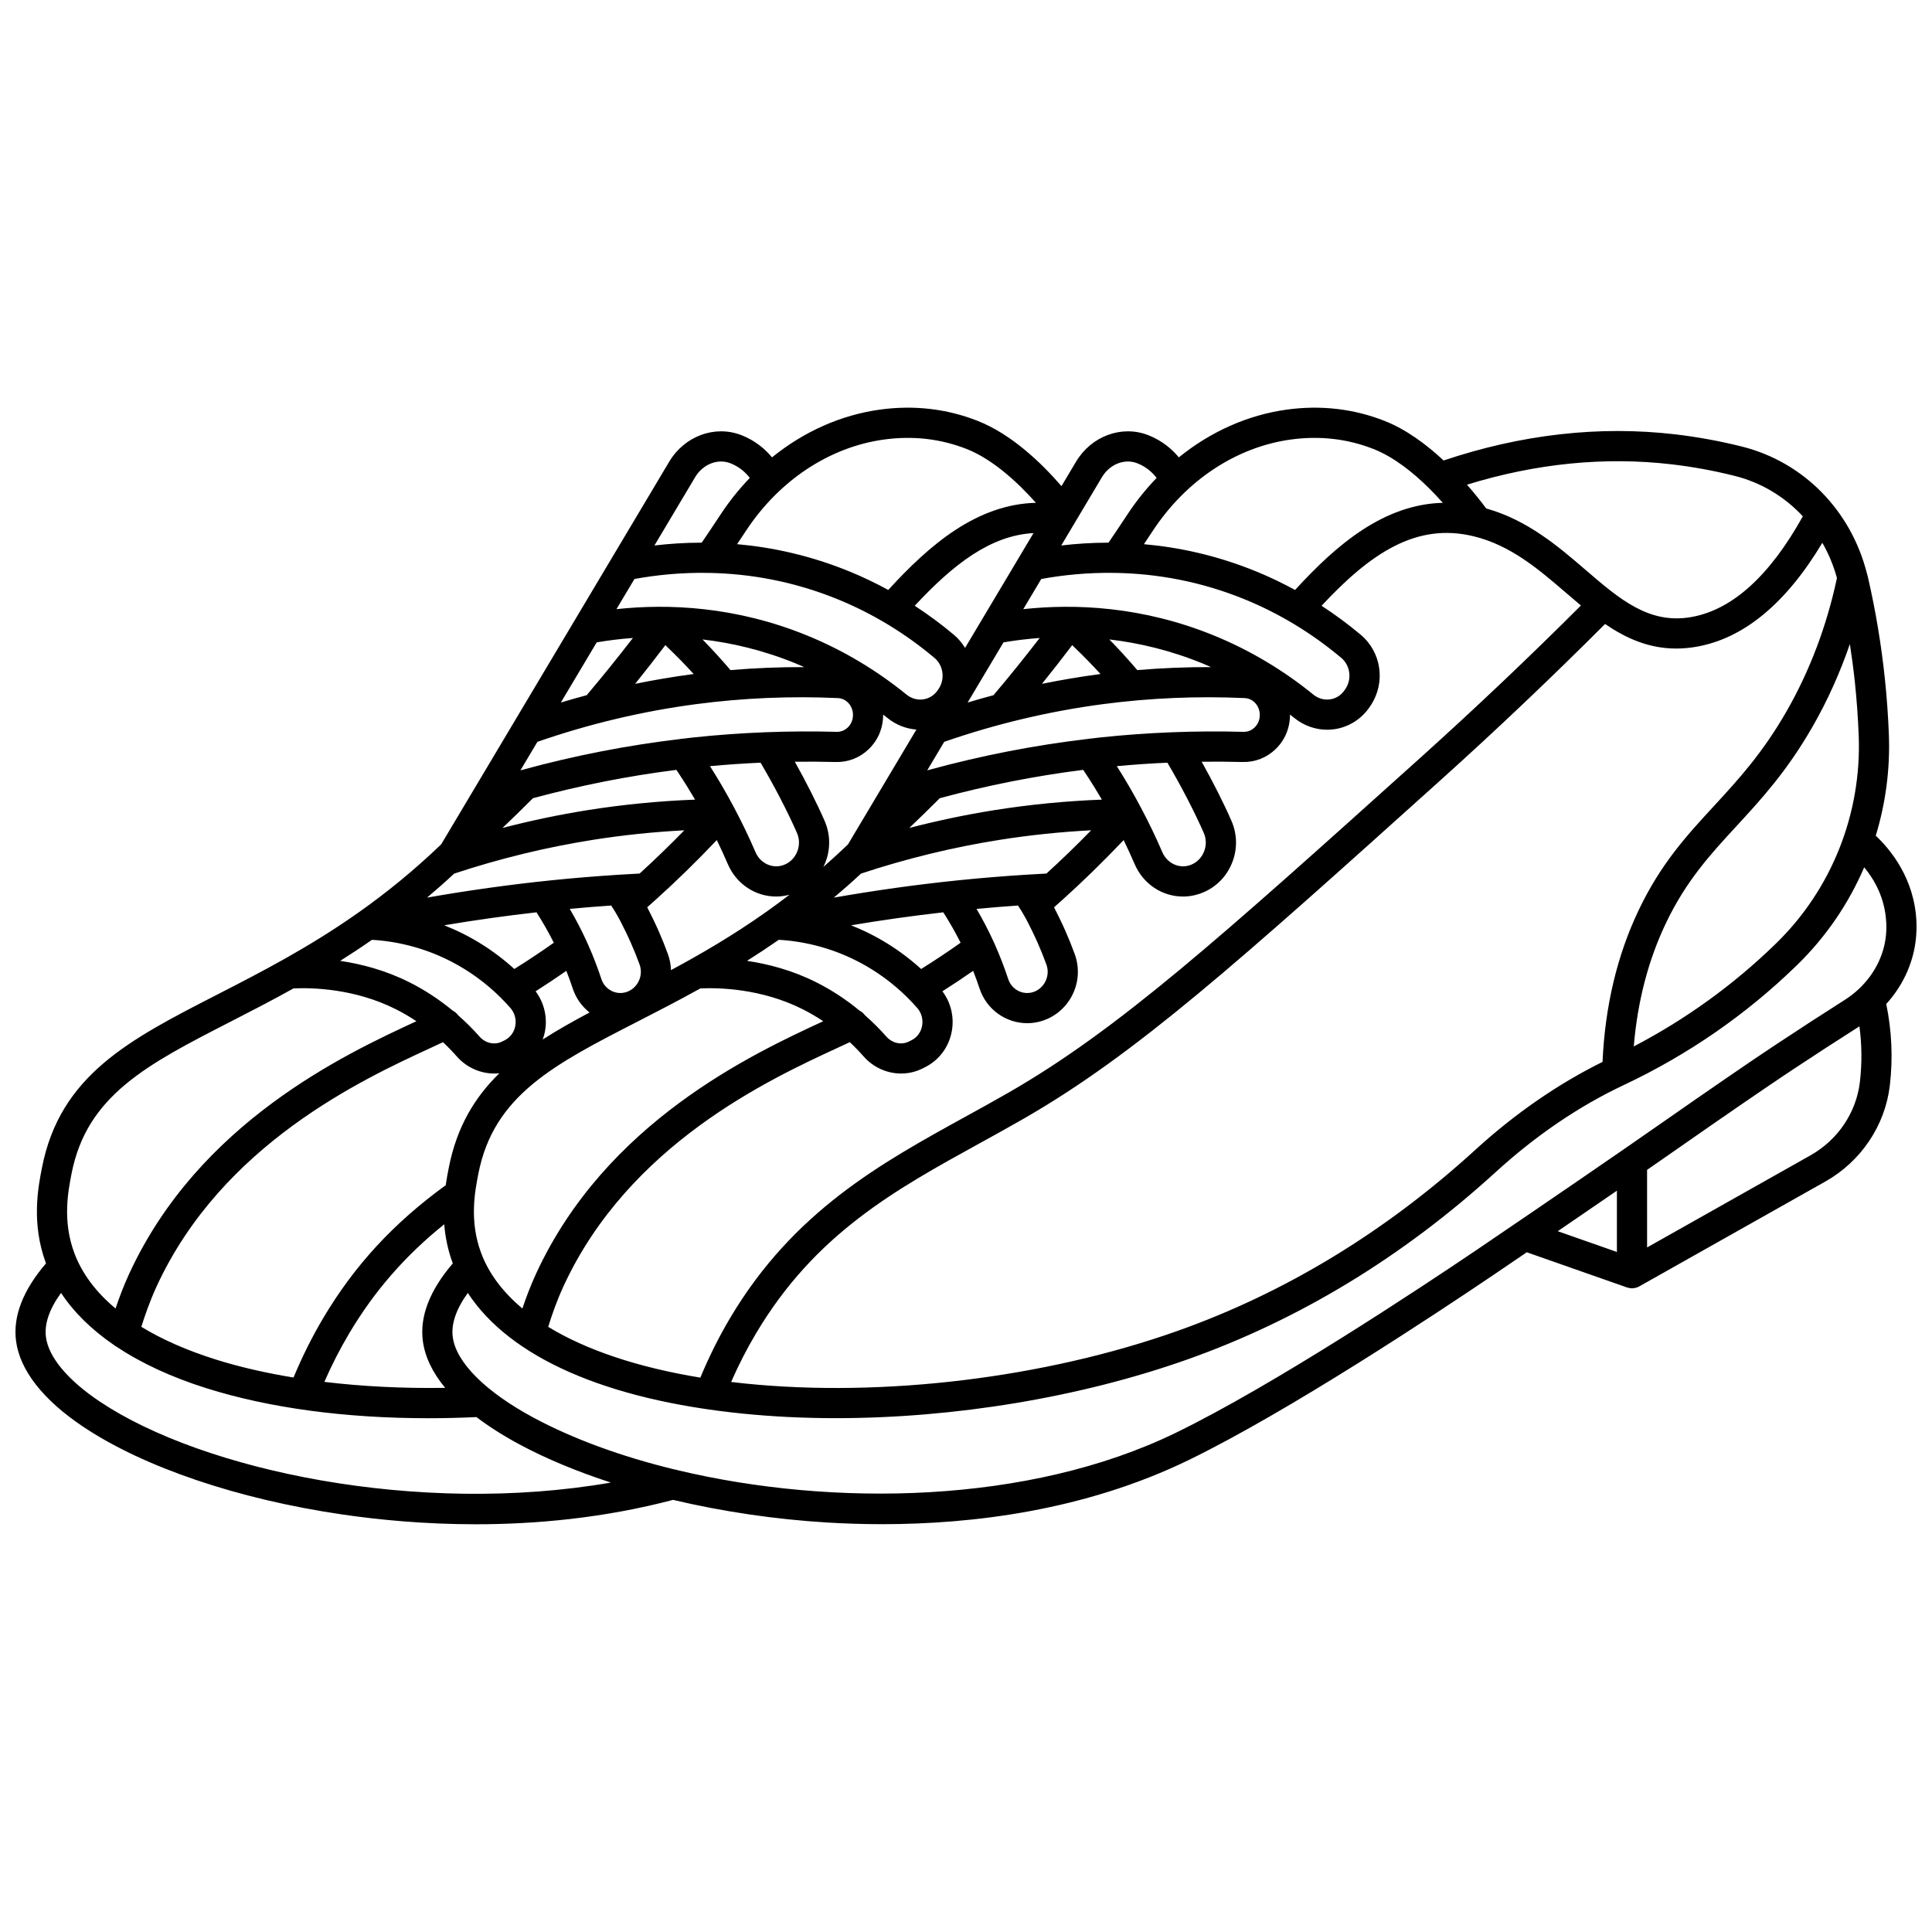 <?xml version="1.0" encoding="UTF-8"?>
<!-- Uploaded to: SVG Repo, www.svgrepo.com, Generator: SVG Repo Mixer Tools -->
<svg width="800px" height="800px" version="1.1" viewBox="144 144 512 512" xmlns="http://www.w3.org/2000/svg">
 <defs>
  <clipPath id="a">
   <path d="m148.09 252h503.81v296h-503.81z"/>
  </clipPath>
 </defs>
 <g clip-path="url(#a)">
  <path d="m651.88 388.34c-0.484-11.621-7.043-19.367-10.785-22.867 2.617-8.598 3.828-17.664 3.473-26.844-0.188-4.891-0.543-9.836-1.051-14.699-0.945-9.039-2.457-18.109-4.496-26.965-0.047-0.203-0.109-0.402-0.16-0.605-0.02-0.113-0.059-0.223-0.09-0.332-4.199-16.707-16.777-29.562-33.066-33.664-5.828-1.465-11.797-2.562-17.746-3.258-20.109-2.348-40.75-0.008-61.387 6.926-4.504-4.199-9.887-8.227-15.684-10.504-8.168-3.207-16.863-4.211-25.855-2.981-10.379 1.422-20.23 5.852-28.629 12.66-1.766-2.121-4.356-4.402-8.016-5.852l-0.176-0.066c-6.996-2.688-15.008 0.285-19.051 7.066l-3.859 6.473c-5.309-6.129-13.242-13.77-22.227-17.301-8.168-3.207-16.867-4.211-25.855-2.981-10.375 1.422-20.23 5.848-28.629 12.66-1.762-2.121-4.352-4.398-8.004-5.848l-0.188-0.07c-7-2.688-15.008 0.289-19.051 7.066l-60.441 101.42c-7.285 6.977-14.488 12.793-21.539 17.793-0.062 0.039-0.121 0.078-0.184 0.121-0.062 0.043-0.121 0.09-0.184 0.137-13.199 9.316-25.867 15.816-37.531 21.801-23.203 11.898-41.527 21.297-46.344 45.805-1.012 5.156-2.891 14.734 1.062 25.383-6.113 7.137-8.789 14.043-7.934 20.559 1.02 7.773 7.184 15.641 17.832 22.754 16.055 10.727 41.039 19.188 68.551 23.215 9.816 1.438 21.949 2.606 35.445 2.606 16.035 0 34-1.656 52.289-6.465 13.012 3.078 26.945 5.164 40.855 6 4.504 0.273 9.391 0.441 14.578 0.441 23.688 0 53.57-3.539 81.316-17.047 26.391-12.848 65.27-38.598 80.758-49.07 1.035-0.699 4.269-2.894 8.738-5.941l26.551 9.32c0.035 0.012 0.074 0.016 0.109 0.027 0.141 0.047 0.281 0.082 0.426 0.109 0.062 0.012 0.129 0.027 0.191 0.039 0.18 0.027 0.363 0.043 0.543 0.047 0.02 0 0.035 0.004 0.055 0.004 0.023 0 0.047-0.004 0.07-0.004 0.164-0.004 0.328-0.016 0.488-0.039 0.066-0.008 0.133-0.023 0.195-0.039 0.121-0.023 0.242-0.051 0.363-0.086 0.066-0.02 0.133-0.043 0.199-0.066 0.113-0.039 0.227-0.086 0.336-0.137 0.066-0.031 0.129-0.059 0.191-0.094 0.039-0.02 0.078-0.035 0.117-0.055l49.281-27.773c9.445-5.324 15.832-14.828 17.09-25.422 0-0.004 0.012-0.102 0.012-0.105l0.012-0.113c0.824-7.148 0.492-14.336-0.969-21.406 4.809-5.293 7.695-12 7.988-19.051 0.051-0.879 0.051-1.785 0.012-2.684zm-395.82 111.04c0.551 4.191 2.551 8.359 5.918 12.418-11.152 0.172-21.945-0.371-32.02-1.582 1.941-4.445 4.156-8.77 6.609-12.898 6.652-11.184 14.758-20.5 25.16-28.871 0.258 3.246 0.922 6.742 2.269 10.367-6.117 7.144-8.793 14.051-7.938 20.566zm56.074-201.94c5.57-1.02 12.258-1.754 19.715-1.617 0.066 0.004 0.137 0.016 0.203 0.016 0.043 0 0.082-0.008 0.125-0.008 10.219 0.219 21.852 2.07 33.984 7.047 9.172 3.762 17.75 8.969 25.492 15.48 2.34 1.969 2.84 5.539 1.137 8.133l-0.215 0.324c-0.902 1.375-2.266 2.269-3.84 2.512-1.602 0.246-3.195-0.199-4.496-1.254-8.004-6.504-16.82-11.75-26.199-15.598-19.121-7.844-37.074-8.512-50.672-7.043zm127.53-1.617c0.066 0.004 0.137 0.016 0.203 0.016 0.043 0 0.082-0.008 0.125-0.008 10.219 0.219 21.852 2.07 33.984 7.047 9.172 3.762 17.75 8.969 25.492 15.48 2.34 1.969 2.84 5.539 1.133 8.137l-0.211 0.32c-0.902 1.375-2.266 2.269-3.84 2.512-1.602 0.246-3.195-0.199-4.496-1.254-8.008-6.504-16.82-11.75-26.199-15.598-19.121-7.844-37.074-8.512-50.672-7.043l4.762-7.992c5.57-1.02 12.262-1.75 19.719-1.617zm-66.441 117.23c-0.379-0.531-0.875-0.941-1.434-1.223-3.535-2.926-7.363-5.445-11.465-7.512-6.375-3.211-12.816-4.859-18.363-5.684 2.773-1.746 5.582-3.602 8.422-5.578 6.359 0.367 15.426 2.086 24.676 7.844 4.449 2.769 8.484 6.199 11.996 10.195 1.168 1.328 1.641 3.094 1.297 4.84-0.32 1.648-1.336 3.008-2.789 3.734l-0.664 0.332c-2.016 1.012-4.438 0.48-6.023-1.316-1.773-2.012-3.664-3.887-5.652-5.633zm-67.258-29.082c0.359 0.547 0.711 1.094 1.047 1.648 1.102 1.828 1.867 3.394 2.715 5.117 0.504 1.031 0.996 2.086 1.461 3.137 0.832 1.883 1.613 3.82 2.312 5.75 0.559 1.539 0.414 3.254-0.395 4.703-0.793 1.414-2.125 2.406-3.652 2.723-2.613 0.539-5.219-0.996-6.07-3.57-1.008-3.055-2.176-6.086-3.469-9.012-0.148-0.332-0.293-0.66-0.441-0.984-0.004-0.008-0.008-0.012-0.008-0.02-1.34-2.938-2.848-5.809-4.477-8.605 3.644-0.34 7.312-0.633 10.977-0.887zm-19.789 1.801c1.664 2.602 3.203 5.293 4.59 8.062-3.434 2.43-6.934 4.754-10.465 6.957-2.742-2.492-5.695-4.727-8.828-6.676-3.301-2.055-6.578-3.648-9.75-4.902 8.129-1.371 16.297-2.519 24.453-3.441zm-0.234 20.93c2.738-1.738 5.457-3.547 8.141-5.414 0.609 1.551 1.188 3.117 1.707 4.695 0.855 2.594 2.441 4.758 4.453 6.336-4.414 2.344-8.578 4.684-12.422 7.164 0.234-0.652 0.438-1.316 0.574-2.012 0.746-3.828-0.156-7.688-2.453-10.77zm35.879-5.613c-0.047-1.418-0.309-2.832-0.801-4.195-0.762-2.102-1.609-4.207-2.519-6.262-0.504-1.141-1.043-2.293-1.625-3.484-0.43-0.875-0.867-1.77-1.359-2.711 0.773-0.68 1.547-1.367 2.309-2.055 5.43-4.887 10.742-10.082 16.137-15.754 1.02 2.102 1.996 4.223 2.918 6.367 2.32 5.387 7.41 8.594 12.797 8.594 1.176 0 2.367-0.168 3.547-0.484-2.023 1.559-4.035 3.039-6.035 4.461-0.07 0.039-0.133 0.086-0.199 0.129-0.062 0.043-0.117 0.09-0.18 0.137-8.598 6.07-16.973 10.945-24.988 15.258zm-39.906-52.938 4.504-7.559c13.676-4.746 27.848-8.117 42.156-10 12.398-1.629 25.012-2.164 37.496-1.59 2.231 0.102 3.977 2.066 3.977 4.473 0 1.27-0.484 2.438-1.359 3.293-0.812 0.789-1.867 1.211-2.981 1.176-12.672-0.348-25.48 0.16-38.074 1.5-0.84 0.09-1.68 0.203-2.519 0.301-0.27 0.004-0.539 0.035-0.809 0.098-14.078 1.668-28.086 4.402-41.812 8.152-0.199 0.035-0.387 0.094-0.578 0.156zm128.02-33.918c2.906-0.496 6.121-0.914 9.594-1.164-4.078 5.293-8.176 10.367-12.242 15.164-2.297 0.609-4.578 1.262-6.852 1.945zm18.676 1.199c0.035 0.035 0.07 0.07 0.109 0.105 2.379 2.273 4.691 4.648 6.93 7.09-0.105 0.012-0.207 0.023-0.312 0.039-5.09 0.668-10.164 1.535-15.207 2.562 2.676-3.328 5.356-6.758 8.02-10.27zm2.438 32.59c0.176 0.262 0.355 0.516 0.531 0.781 1.543 2.32 3.016 4.695 4.434 7.106-9.527 0.363-19.07 1.289-28.465 2.781-7.57 1.203-15.121 2.793-22.582 4.727 2.504-2.387 5.195-4.988 8.082-7.883 12.488-3.383 25.211-5.898 38-7.512zm-62.332 19.758c-2.18 2.09-4.356 4.074-6.523 5.965 0.168-0.34 0.332-0.68 0.477-1.035 1.469-3.625 1.418-7.586-0.133-11.148-2.027-4.66-4.918-10.367-7.902-15.695 3.621-0.043 7.238-0.023 10.844 0.074 3.305 0.082 6.406-1.133 8.777-3.438 2.438-2.371 3.781-5.578 3.781-9.023 0-0.039-0.004-0.074-0.004-0.113 0.387 0.305 0.781 0.602 1.164 0.914 2.211 1.797 4.891 2.848 7.656 3.062zm-30.129-9.672c-0.02-0.047-0.047-0.086-0.07-0.133-1.98-3.734-4.102-7.387-6.363-10.938 4.453-0.414 8.926-0.719 13.406-0.918 3.559 6.019 7.238 13.109 9.648 18.633 0.688 1.578 0.707 3.34 0.051 4.957-0.641 1.586-1.84 2.809-3.371 3.438-2.973 1.227-6.344-0.23-7.672-3.312-1.711-3.984-3.598-7.894-5.629-11.727zm-1.004-36.527c-2.375-2.785-4.848-5.504-7.414-8.125 7.793 0.91 16.188 2.863 24.836 6.414 0.715 0.293 1.418 0.609 2.125 0.918-6.519-0.023-13.047 0.242-19.547 0.793zm-16.785-6.148c0.035 0.035 0.07 0.07 0.109 0.105 2.383 2.273 4.691 4.648 6.93 7.09-0.105 0.012-0.207 0.023-0.312 0.035-5.09 0.668-10.164 1.535-15.207 2.562 2.676-3.328 5.356-6.758 8.02-10.27zm-35.562 40.102c12.488-3.379 25.211-5.898 38-7.512 0.176 0.262 0.355 0.516 0.531 0.781 1.543 2.32 3.016 4.695 4.434 7.106-9.527 0.363-19.07 1.289-28.465 2.781-7.57 1.203-15.121 2.793-22.582 4.727 2.508-2.387 5.195-4.988 8.082-7.883zm102.87 45.258c-2.742-2.492-5.695-4.727-8.828-6.676-3.301-2.055-6.574-3.648-9.75-4.902 8.129-1.367 16.297-2.516 24.449-3.441 1.66 2.602 3.203 5.293 4.59 8.062-3.43 2.426-6.93 4.754-10.461 6.957zm19.168-7.316v-0.004c-1.344-2.941-2.852-5.812-4.481-8.609 3.652-0.34 7.316-0.637 10.98-0.891 0.359 0.547 0.711 1.098 1.047 1.648 1.098 1.824 1.863 3.387 2.715 5.117 0.504 1.031 0.996 2.086 1.461 3.137 0.832 1.875 1.609 3.812 2.312 5.75 0.559 1.539 0.414 3.254-0.395 4.703-0.793 1.418-2.121 2.406-3.652 2.723-2.613 0.539-5.223-0.996-6.07-3.57-1.008-3.055-2.176-6.086-3.469-9.012-0.152-0.336-0.301-0.664-0.449-0.992zm14.039-17.977c-1.887 0.098-3.777 0.203-5.668 0.324-0.039 0-0.078 0.008-0.113 0.008-5.91 0.379-11.836 0.867-17.695 1.469-10.953 1.125-21.949 2.664-32.859 4.578 2.391-2.012 4.789-4.129 7.188-6.363 11.938-3.957 24.258-6.965 36.637-8.93 8.043-1.277 16.203-2.125 24.359-2.551-3.949 4.055-7.871 7.848-11.848 11.465zm25.082-17.391c-0.02-0.047-0.047-0.086-0.07-0.133-1.98-3.734-4.102-7.387-6.363-10.938 4.453-0.414 8.926-0.719 13.406-0.918 3.559 6.019 7.238 13.109 9.648 18.633 0.688 1.578 0.707 3.34 0.051 4.957-0.641 1.586-1.84 2.809-3.367 3.438-2.977 1.227-6.344-0.23-7.672-3.312-1.715-3.984-3.602-7.894-5.633-11.727zm-10.961-18.664c-0.84 0.09-1.68 0.203-2.519 0.301-0.27 0.004-0.539 0.035-0.805 0.098-14.078 1.668-28.086 4.402-41.812 8.152-0.195 0.035-0.387 0.094-0.578 0.156l4.504-7.559c13.676-4.746 27.848-8.117 42.156-10 12.398-1.629 25.012-2.164 37.496-1.59 2.231 0.102 3.977 2.066 3.977 4.473 0 1.27-0.484 2.438-1.359 3.293-0.812 0.789-1.867 1.211-2.981 1.176-12.672-0.344-25.48 0.16-38.078 1.5zm9.957-17.863c-2.375-2.785-4.848-5.508-7.414-8.125 7.793 0.91 16.188 2.863 24.836 6.414 0.715 0.293 1.418 0.609 2.125 0.918-6.516-0.023-13.047 0.242-19.547 0.793zm-45.641-5.883c-0.777-1.277-1.754-2.457-2.953-3.465-3.324-2.797-6.797-5.359-10.391-7.699 10.406-11.18 20.184-18.633 31.48-19.262zm-97.625-1.465c2.906-0.496 6.121-0.914 9.594-1.164-4.078 5.289-8.176 10.363-12.242 15.164-2.297 0.609-4.578 1.262-6.852 1.945zm-37.773 61.285c11.938-3.957 24.258-6.965 36.637-8.93 8.043-1.277 16.203-2.125 24.359-2.551-3.949 4.047-7.875 7.844-11.848 11.461-1.887 0.098-3.777 0.203-5.668 0.324-0.039 0-0.078 0.008-0.113 0.008-5.91 0.379-11.836 0.867-17.695 1.469-10.953 1.125-21.949 2.664-32.859 4.578 2.391-2.008 4.789-4.125 7.188-6.359zm-21.781 17.543c6.359 0.367 15.426 2.086 24.676 7.844 4.449 2.769 8.484 6.199 11.996 10.195 1.168 1.328 1.641 3.094 1.297 4.84-0.32 1.648-1.336 3.008-2.789 3.734l-0.664 0.332c-2.016 1.012-4.438 0.48-6.023-1.316-1.777-2.016-3.668-3.887-5.656-5.637-0.379-0.531-0.875-0.941-1.434-1.223-3.535-2.926-7.359-5.445-11.465-7.512-6.379-3.211-12.816-4.859-18.363-5.68 2.773-1.746 5.586-3.602 8.426-5.578zm18.816 27.125c1.277 1.195 2.504 2.461 3.676 3.789 2.594 2.941 6.242 4.519 9.922 4.519 0.453 0 0.902-0.027 1.355-0.078-6.582 6.422-11.297 14.266-13.406 25.016-0.254 1.293-0.562 2.863-0.82 4.664-13.812 10.023-24.148 21.223-32.418 35.133-3 5.043-5.637 10.359-7.914 15.828-7.41-1.211-14.344-2.805-20.617-4.777-7.621-2.398-14.215-5.309-19.715-8.656 0.934-2.961 2.25-6.812 4.055-10.73 17.363-37.652 54.598-54.859 72.492-63.129 1.219-0.566 2.344-1.086 3.391-1.578zm10.133 55.922c-3.207-8.562-1.664-16.434-0.738-21.137 4.07-20.703 20.039-28.891 42.145-40.227 5.219-2.676 10.812-5.547 16.672-8.805 4.965-0.223 16.199 0.023 27.129 5.523 1.883 0.945 3.691 2.016 5.438 3.172-18.871 8.723-57.605 26.777-76.109 66.906-1.52 3.297-2.699 6.481-3.621 9.223-5.184-4.34-8.891-9.25-10.914-14.656zm21.797 8.781c17.363-37.652 54.602-54.859 72.496-63.129 1.215-0.562 2.34-1.082 3.387-1.574 1.277 1.195 2.504 2.461 3.676 3.789 2.594 2.941 6.242 4.519 9.922 4.519 1.938 0 3.879-0.438 5.684-1.34l0.66-0.332c3.684-1.844 6.254-5.254 7.055-9.352 0.746-3.828-0.152-7.688-2.449-10.77 2.738-1.738 5.457-3.547 8.141-5.414 0.609 1.551 1.188 3.117 1.707 4.695 1.832 5.562 6.988 9.172 12.609 9.172 0.879 0 1.773-0.09 2.668-0.273 3.805-0.785 7.094-3.207 9.02-6.652 1.945-3.477 2.285-7.609 0.934-11.336-0.766-2.109-1.613-4.215-2.519-6.258-0.504-1.141-1.043-2.293-1.629-3.492-0.43-0.875-0.863-1.762-1.352-2.699 0.773-0.68 1.543-1.367 2.309-2.055 0 0 0.004 0 0.004-0.004 5.43-4.891 10.742-10.082 16.133-15.754 1.02 2.102 1.996 4.223 2.918 6.367 2.32 5.387 7.41 8.594 12.797 8.594 1.75 0 3.535-0.34 5.266-1.051 3.535-1.457 6.281-4.238 7.734-7.832 1.469-3.625 1.418-7.586-0.133-11.148-2.027-4.66-4.918-10.367-7.902-15.695 3.621-0.043 7.238-0.023 10.844 0.074 3.297 0.078 6.406-1.133 8.777-3.438 2.438-2.375 3.781-5.578 3.781-9.023 0-0.039-0.004-0.074-0.004-0.113 0.387 0.305 0.781 0.602 1.168 0.914 2.488 2.019 5.574 3.109 8.703 3.109 0.688 0 1.375-0.055 2.059-0.16 3.781-0.586 7.168-2.785 9.301-6.031l0.211-0.32c3.953-6.023 2.801-14.039-2.676-18.645-3.324-2.793-6.797-5.356-10.391-7.699 12.988-13.934 25.109-22.098 40.281-18.418 9.859 2.391 17.301 8.797 24.496 14.988 1.309 1.125 2.625 2.254 3.957 3.363-13.773 13.762-28.137 27.383-42.758 40.535-53.168 47.82-79.855 71.824-108.79 88.473-3.859 2.223-7.812 4.398-11.637 6.504-22.363 12.312-45.484 25.043-62.258 53.254-3 5.047-5.644 10.375-7.922 15.852-16.574-2.711-30.246-7.309-40.32-13.457 0.922-2.969 2.238-6.82 4.047-10.738zm51.062 12.426c15.664-26.344 36.832-37.996 59.242-50.336 3.856-2.125 7.844-4.32 11.77-6.578 29.668-17.07 56.566-41.262 110.15-89.457 14.992-13.484 29.715-27.461 43.816-41.582 5.519 3.769 11.574 6.508 18.855 6.508 1.684 0 3.43-0.145 5.254-0.457 12.574-2.16 23.809-11.441 33.469-27.566 1.656 2.883 2.965 6.012 3.871 9.34-2.691 12.633-7.164 24.5-13.328 35.273-6.398 11.18-12.941 18.281-19.273 25.148-7.219 7.832-14.039 15.227-19.938 27.578-5.707 11.953-8.926 25.477-9.582 40.23-11.801 5.836-23.145 13.656-33.738 23.324-23.762 21.688-50.312 37.828-78.91 47.973-35.117 12.457-77.945 17.668-114.57 13.938-1.25-0.129-2.488-0.266-3.711-0.414 1.945-4.453 4.16-8.785 6.621-12.922zm241.1-108.67c5.383-11.266 11.805-18.23 18.602-25.605 6.633-7.191 13.488-14.633 20.336-26.598 3.93-6.867 7.195-14.152 9.816-21.762 0.512 3.359 0.969 6.727 1.324 10.09 0.492 4.691 0.832 9.461 1.016 14.176 0.797 20.66-7.164 40.715-21.852 55.023l-0.277 0.27c-11.086 10.773-23.672 19.863-37.484 27.078 1-11.938 3.852-22.906 8.52-32.672zm1.543-121.59c5.606 0.656 11.23 1.688 16.723 3.07 7.023 1.766 13.211 5.535 18.02 10.703-8.812 15.848-18.777 24.844-29.652 26.711-11.156 1.918-18.918-4.762-27.902-12.492-7.227-6.219-15.383-13.223-26.363-16.305-1.172-1.582-2.906-3.809-5.09-6.297 18.293-5.641 36.52-7.461 54.266-5.391zm-100.91-6.578c7.617-1.043 14.969-0.199 21.848 2.504 5.391 2.121 10.465 6.184 14.625 10.289l0.105 0.105c1.32 1.309 2.555 2.621 3.668 3.875-15.547 0.414-28.004 10.895-39.152 23.098-3.312-1.805-6.711-3.438-10.195-4.867-10.469-4.293-20.59-6.445-29.863-7.266 0.789-1.18 1.582-2.363 2.363-3.555 8.816-13.395 22.156-22.207 36.602-24.184zm-50.086 9.977c2.043-3.43 5.961-4.984 9.301-3.703l0.133 0.051c2.367 0.938 3.984 2.473 5.055 3.844-2.801 2.918-5.387 6.121-7.688 9.613-1.68 2.551-3.371 5.07-5.059 7.551-4.477 0.008-8.676 0.293-12.531 0.75l4.055-6.805c0-0.004 0.004-0.004 0.004-0.008zm-57.723-9.977c7.617-1.043 14.969-0.199 21.848 2.504 7.172 2.82 13.883 9.223 18.371 14.266-15.594 0.414-28.027 10.941-39.129 23.098-3.312-1.805-6.711-3.438-10.195-4.867-10.469-4.293-20.59-6.445-29.863-7.266 0.789-1.18 1.578-2.363 2.363-3.555 8.816-13.391 22.16-22.203 36.605-24.18zm-50.086 9.977c2.043-3.43 5.961-4.981 9.301-3.703l0.133 0.051c2.367 0.938 3.988 2.473 5.055 3.844-2.801 2.918-5.387 6.121-7.688 9.613-1.68 2.551-3.371 5.07-5.059 7.551-4.477 0.008-8.676 0.293-12.531 0.75zm-165.25 184.52c4.07-20.703 20.039-28.891 42.145-40.227 5.219-2.676 10.812-5.547 16.672-8.809 4.961-0.223 16.199 0.023 27.129 5.523 1.883 0.945 3.691 2.016 5.438 3.172-18.871 8.723-57.605 26.777-76.109 66.906-1.52 3.297-2.703 6.488-3.621 9.23-5.207-4.352-8.891-9.266-10.91-14.66-3.211-8.562-1.664-16.434-0.742-21.137zm7.555 60.512c-8.551-5.711-13.645-11.801-14.348-17.145-0.457-3.484 0.887-7.41 4-11.703 3.371 5.106 8.062 9.719 13.973 13.773 0.238 0.199 0.504 0.371 0.789 0.516 6.543 4.356 14.508 8.055 23.824 10.984 16.633 5.234 36.746 7.934 58.805 7.934 4.16 0 8.402-0.109 12.691-0.305 3.266 2.481 7.051 4.898 11.371 7.223 7.078 3.809 15.297 7.219 24.258 10.133-51.055 8.875-108.09-3.188-135.36-21.41zm401.97-39.703-15.672-5.5c4.875-3.332 10.312-7.051 15.672-10.738zm64.402-45.113-0.012 0.102c-0.957 8.074-5.848 15.324-13.074 19.398l-43.316 24.414-0.004-20.555c3.106-2.148 6.059-4.199 8.715-6.059 0.75-0.523 3.981-2.785 8.371-5.828 12.387-8.582 18.406-12.617 21.855-14.902 5.742-3.805 11.57-7.586 17.336-11.25 0.645 4.852 0.695 9.754 0.129 14.68zm6.984-39.969c-0.242 5.789-2.898 11.289-7.281 15.398-0.012 0.012-0.027 0.023-0.039 0.035-1.109 1.035-2.328 1.988-3.648 2.828-5.949 3.777-11.969 7.684-17.895 11.609-3.481 2.305-9.547 6.367-21.992 14.996-4.406 3.055-7.648 5.32-8.402 5.848-3.121 2.184-6.656 4.637-10.359 7.195-0.004 0.004-0.008 0.008-0.012 0.008-16.316 11.27-35.992 24.637-38.852 26.57-15.348 10.379-53.848 35.883-79.777 48.504-39.008 18.988-91.027 19.703-131.98 9.941-0.297-0.109-0.609-0.184-0.93-0.219-14.109-3.43-26.875-8.102-37.293-13.703-12.738-6.852-20.551-14.648-21.434-21.379-0.457-3.481 0.883-7.398 3.984-11.684 11.164 17.039 36.504 28.27 72.684 31.957 8.043 0.82 16.371 1.223 24.855 1.223 31.332 0 64.727-5.477 93.199-15.574 29.609-10.504 57.07-27.191 81.625-49.602 10.66-9.727 22.082-17.496 33.957-23.09 17.012-8.016 32.398-18.645 45.727-31.598l0.281-0.273c7.613-7.418 13.602-16.227 17.73-25.844 2.637 3.168 5.574 8.145 5.852 14.824 0.031 0.676 0.031 1.359 0 2.027z"/>
 </g>
</svg>